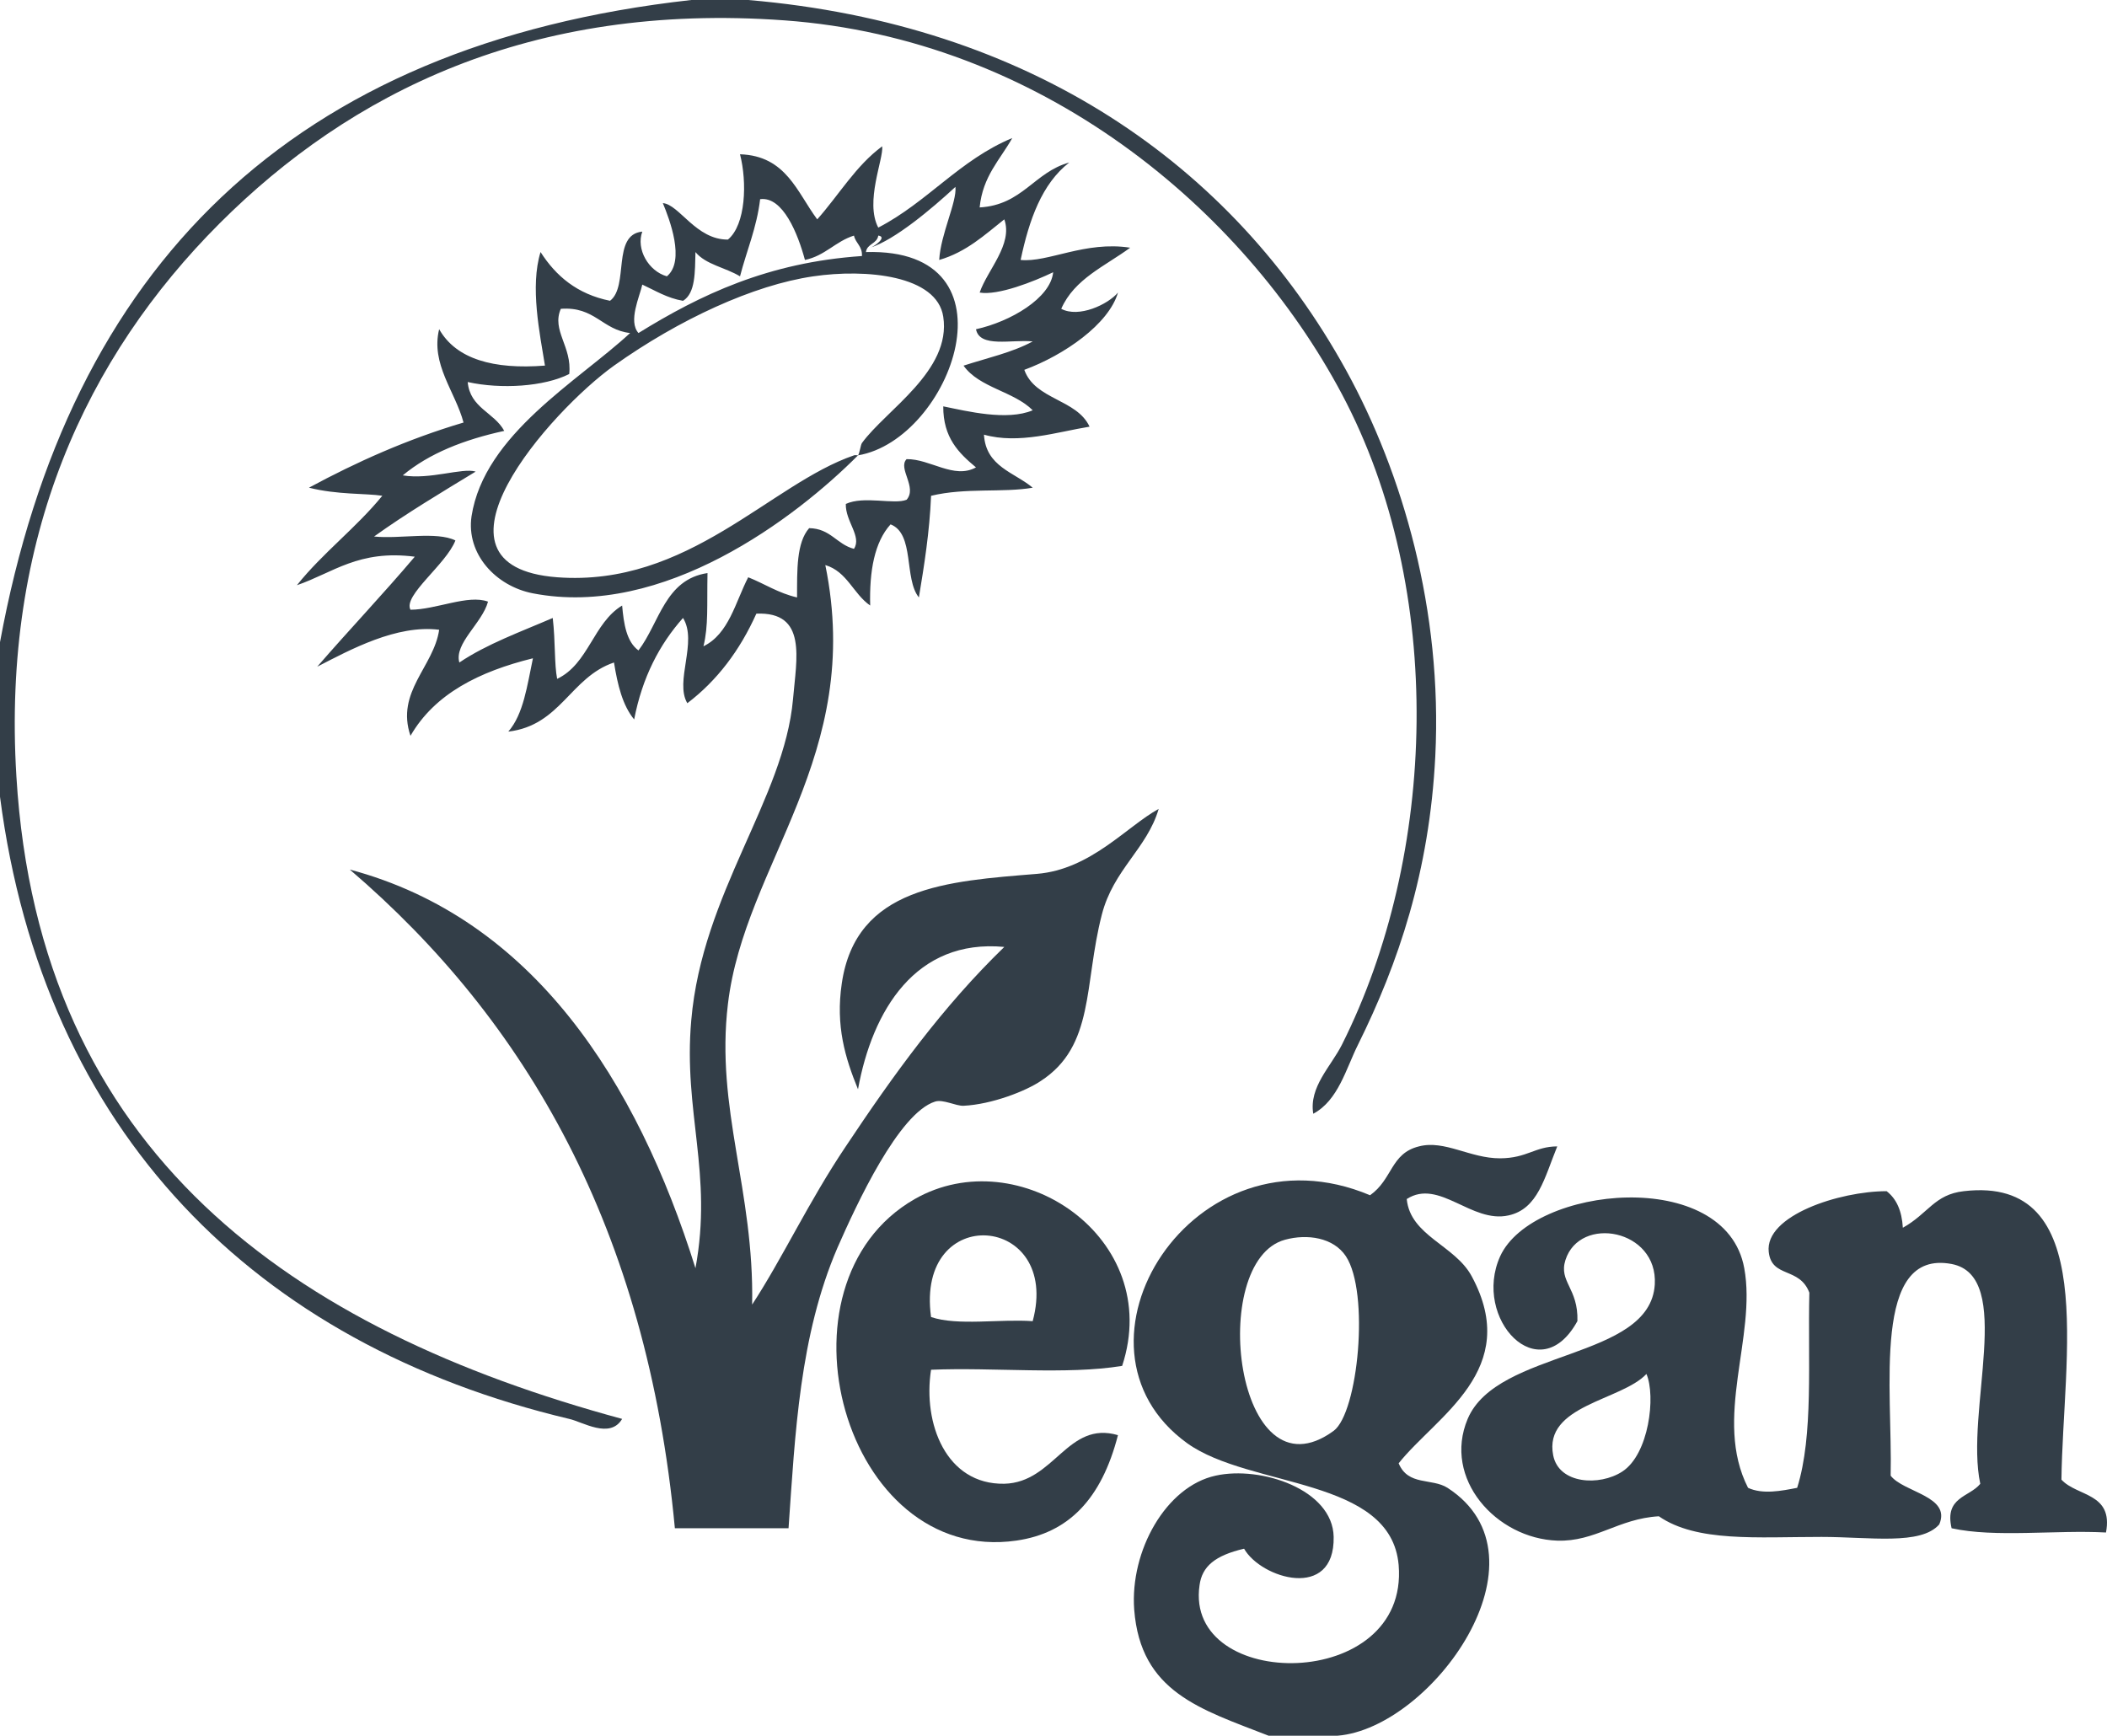 <svg xml:space="preserve" viewBox="0 0 287.445 236.814" y="0px" x="0px" xmlns:xlink="http://www.w3.org/1999/xlink" xmlns="http://www.w3.org/2000/svg" id="Layer_1" version="1.1">
<g>
	<path d="M94.306,0l7.768,0c38.399,3.268,66.076,22.417,81.535,50.46c7.79,14.125,13.187,32.902,12.198,52.725
		c-0.796,15.731-5.031,28.229-10.542,39.345c-1.62,3.232-2.695,7.618-6.106,9.424c-0.609-3.648,2.422-6.45,3.913-9.424
		c12.964-25.793,14.19-62.02,0-88.751c-13.552-25.477-41.229-48.461-76.016-50.998C72.254,0.244,47.658,12.792,29.964,30.473
		C11.775,48.676,0.244,73.343,2.236,105.916c3.096,51.428,37.696,75.493,82.638,87.676c-1.648,2.802-5.404,0.394-7.217,0
		C34.815,183.415,5.941,154.469,0,108.703l0-21.084C9.417,36.399,39.76,6.085,94.306,0" fill="#333E48"></path>
	<path d="M181.943,195.219c3.34-2.472,4.938-18.884,1.663-23.829c-1.698-2.551-5.26-3.074-8.306-2.243
		C164.636,172.056,168.549,205.008,181.943,195.219 M182.481,236.814h-9.417c-9.259-3.619-17.465-5.92-18.332-17.207
		c-0.588-8.012,4.329-16.806,11.115-18.275c6.178-1.369,15.974,1.885,16.096,8.356c0.158,8.758-9.919,5.676-12.219,1.612
		c-3.985,0.932-5.733,2.422-6.077,4.981c-2.128,14.541,28.616,14.684,27.162-2.752c-1.039-12.025-20.239-10.456-28.839-16.612
		c-18.347-13.23,0.81-44.003,24.94-33.841c3.103-2.2,2.788-5.705,6.665-6.665c3.512-0.917,6.98,1.641,11.08,1.627
		c3.698-0.022,4.723-1.613,7.79-1.627c-1.749,4.293-2.63,8.536-6.651,9.417c-5.053,1.125-9.467-5.074-13.882-2.236
		c0.487,5.038,6.579,6.285,8.865,10.542c6.887,12.764-4.795,19.027-9.969,25.513c1.29,3.117,4.536,1.992,6.665,3.347
		C212.15,212.49,195.309,235.775,182.481,236.814" fill="#333E48"></path>
	<path d="M127.017,179.691c3.605,1.233,9.388,0.244,13.867,0.566C144.833,165.601,124.86,163.924,127.017,179.691
		 M153.089,186.356c-7.561,1.247-17.551,0.172-26.072,0.53c-1.14,7.346,2.064,15.688,9.99,15.552
		c6.858-0.158,8.621-8.657,15.509-6.629c-2.25,8.736-6.751,13.359-13.846,14.384c-23.557,3.411-34.048-35.052-13.882-46.597
		C138.964,155.503,158.836,168.891,153.089,186.356" fill="#333E48"></path>
	<path d="M211.893,198.562c0.774,3.927,6.328,4.228,9.424,2.214c3.641-2.358,4.594-10.284,3.297-13.316
		C221.203,191.102,210.539,191.711,211.893,198.562 M257.38,162.521c1.347,1.039,2.078,2.68,2.214,4.988
		c3.483-1.942,4.293-4.536,8.313-4.988c18.583-2.179,13.516,22.725,13.323,39.359c2.121,2.322,7.102,1.77,6.077,7.21
		c-6.851-0.373-15.129,0.731-21.063-0.58c-0.996-4.293,2.422-4.221,3.913-6.063c-2.114-9.861,4.773-28.33-3.913-29.992
		c-10.943-2.057-8.034,17.207-8.313,28.881c1.749,2.293,8.292,2.781,6.629,6.651c-2.523,2.881-9.481,1.705-16.06,1.705
		c-8.829,0-17.035,0.745-22.195-2.816c-5.532,0.322-8.672,3.49-13.853,3.325c-8.349-0.287-15.659-8.471-12.226-16.612
		c4.049-9.553,24.904-7.991,25.527-18.347c0.437-7.539-10.227-9.481-12.19-3.325c-0.946,2.967,1.77,3.827,1.634,8.328
		c-5.21,9.503-14.369-0.365-10.542-8.836c4.393-9.632,30.773-12.312,33.303,1.62c1.713,9.317-4.278,20.561,0.516,29.964
		c1.992,0.932,4.587,0.416,6.701,0c2.25-7.152,1.44-17.393,1.663-26.624c-1.347-3.562-5.139-1.956-5.54-5.554
		C240.724,165.847,250.958,162.521,257.38,162.521" fill="#333E48"></path>
	<path d="M109.814,35.467c-0.953-3.533-2.996-8.707-6.113-8.292c-0.466,3.913-1.835,7.002-2.745,10.528
		c-1.957-1.197-4.68-1.598-6.077-3.311c-0.072,2.702,0.014,5.612-1.698,6.651c-2.2-0.38-3.791-1.405-5.554-2.214
		c-0.365,1.655-1.956,5.002-0.523,6.608c8.428-5.21,17.673-9.639,30.487-10.506c0.065-1.369-0.853-1.713-1.089-2.788
		C113.971,32.937,112.566,34.894,109.814,35.467 M117.59,60.443c3.268-4.501,12.219-9.847,11.094-17.221
		c-0.846-5.661-10.528-6.579-17.744-5.518c-8.156,1.19-18.275,5.862-27.176,12.183c-8.586,6.142-27.484,27.369-7.754,28.874
		c17.881,1.347,29.082-12.728,40.491-16.634c0.1-0.072,0.43,0.014,0.552,0C117.26,61.898,117.411,60.686,117.59,60.443
		 M118.134,34.392c21.278-0.624,11.689,25.585-1.082,27.735c-8.485,8.528-26.552,22.274-44.347,18.827
		c-5.074-0.982-9.123-5.382-8.378-10.506c1.727-11.194,14.606-18.483,21.636-25.011c-3.813-0.416-4.795-3.648-9.453-3.304
		c-1.297,2.96,1.555,5.16,1.147,8.894c-3.411,1.734-9.317,2.1-13.853,1.096c0.33,3.562,3.619,4.135,4.988,6.665
		c-5.468,1.19-10.234,3.06-13.846,6.07c3.72,0.624,8.113-1.075,9.947-0.516c-4.687,2.852-9.446,5.69-13.86,8.858
		c3.512,0.365,8.514-0.738,11.094,0.538C60.88,76.99,54.946,81.255,56,83.19c3.512-0.014,7.855-2.114,10.578-1.104
		c-0.803,2.96-4.644,5.69-3.913,8.306c3.755-2.53,8.378-4.192,12.742-6.077c0.38,3.304,0.201,6.285,0.602,8.306
		c4.279-2.021,4.931-7.632,8.865-10.005c0.222,2.53,0.602,4.938,2.229,6.128c2.874-3.77,3.605-9.689,9.417-10.556
		c-0.086,4.415,0.143,7.181-0.552,9.99c3.476-1.698,4.343-5.998,6.106-9.417c2.222,0.881,4.106,2.164,6.665,2.752
		c0-3.72-0.086-7.482,1.648-9.453c2.938,0.05,3.741,2.2,6.113,2.824c1.104-1.684-1.182-3.755-1.111-6.127
		c2.472-1.147,6.593,0.129,8.292-0.573c1.491-1.698-1.233-4.278,0-5.54c3.218-0.05,6.472,2.788,9.467,1.125
		c-2.351-1.956-4.486-4.049-4.465-8.328c3.232,0.659,8.686,2.014,12.205,0.537c-2.58-2.594-7.288-3.06-9.438-6.091
		c3.203-1.039,6.665-1.799,9.438-3.304c-2.874-0.294-7.238,0.917-7.74-1.663c4.694-1.025,10.176-4.242,10.528-7.776
		c-2.637,1.269-7.518,3.203-10.026,2.773c1.039-3.067,4.572-6.579,3.361-9.99c-2.687,2.128-5.182,4.465-8.88,5.54
		c0.186-3.504,2.422-7.89,2.214-9.969c-3.275,3.024-8.277,7.231-11.631,8.299c0.48-0.115,2.422-1.469,1.104-1.656
		C119.647,33.288,118.278,33.238,118.134,34.392 M90.428,27.713c2.236,0.179,4.536,5.017,8.879,4.974
		c2.444-2.028,2.63-7.847,1.648-11.639c6.299,0.201,7.783,5.196,10.535,8.88c2.96-3.325,5.267-7.324,8.865-9.969
		c0.193,1.749-2.387,7.575-0.538,11.094c6.715-3.476,11.115-9.245,18.282-12.219c-1.663,2.96-4.035,5.21-4.45,9.467
		c5.848-0.33,7.425-4.809,12.219-6.127c-3.734,2.91-5.468,7.804-6.629,13.294c3.72,0.38,8.815-2.63,14.943-1.67
		c-3.397,2.501-7.618,4.25-9.403,8.335c2.387,1.283,6.371-0.588,7.74-2.215c-1.247,4.307-7.339,8.536-12.778,10.542
		c1.455,4.099,7.152,3.977,8.901,7.754c-4.379,0.709-9.646,2.437-14.405,1.089c0.258,4.379,4.135,5.124,6.651,7.238
		c-4.106,0.709-9.145-0.036-13.867,1.104c-0.208,4.952-0.932,9.453-1.663,13.867c-2.057-2.544-0.552-8.693-3.863-9.969
		c-2.193,2.422-2.902,6.35-2.781,11.072c-2.308-1.591-3.139-4.637-6.12-5.518c5.339,26.086-11.022,40.714-13.287,59.891
		c-1.713,14.297,3.598,25.413,3.304,41.007c4.192-6.421,7.726-14.075,12.778-21.586c6.543-9.832,13.208-19.056,21.622-27.212
		c-12.105-1.139-18.003,8.672-19.959,19.421c-1.749-4.278-3.067-8.636-2.215-14.419c1.921-13.251,14.412-13.968,26.638-14.971
		c7.339-0.609,12.219-6.457,16.598-8.865c-1.591,5.425-6.178,8.277-7.754,14.419c-2.472,9.575-0.953,17.917-8.342,22.711
		c-1.992,1.347-6.615,3.182-10.528,3.376c-1.068,0.036-2.788-0.917-3.877-0.573c-4.966,1.562-10.714,14.004-13.33,19.959
		c-5.153,11.983-5.762,25.327-6.665,38.255H92.069c-3.841-40.85-20.231-69.223-44.347-89.869
		c24.997,6.665,39.173,28.896,47.156,54.387c2.401-12.921-1.684-21.314-0.573-33.826c1.491-17.379,12.671-30.207,13.882-43.81
		c0.466-5.54,1.971-11.961-5.002-11.667c-2.251,5.017-5.346,9.123-9.417,12.219c-1.763-2.96,1.441-8.392-0.588-11.632
		c-3.218,3.619-5.554,8.098-6.665,13.846c-1.591-1.921-2.265-4.737-2.752-7.769c-5.955,2.007-7.267,8.586-14.419,9.431
		c2.078-2.372,2.58-6.314,3.361-10.005c-7.288,1.799-13.38,4.816-16.705,10.578c-2.043-6.006,3.182-9.431,3.913-14.469
		c-5.783-0.731-12.104,2.702-16.634,5.038c4.393-5.074,8.98-9.89,13.308-15.007c-7.654-0.989-11.144,2.193-16.082,3.891
		c3.512-4.4,8.084-7.826,11.653-12.205c-2.2-0.344-6.163-0.122-10.005-1.104c6.486-3.497,13.38-6.601,21.084-8.887
		c-1.111-4.2-4.501-7.969-3.325-12.735c2.315,4.085,7.41,5.518,14.434,4.967c-0.709-4.379-2.057-10.786-0.602-15.494
		c2.093,3.275,5.002,5.748,9.481,6.651c2.616-1.992,0.208-9.037,4.4-9.438c-0.881,2.408,0.86,5.404,3.354,6.099
		C93.524,35.603,91.331,29.891,90.428,27.713" fill="#333E48"></path>
</g>
</svg>
